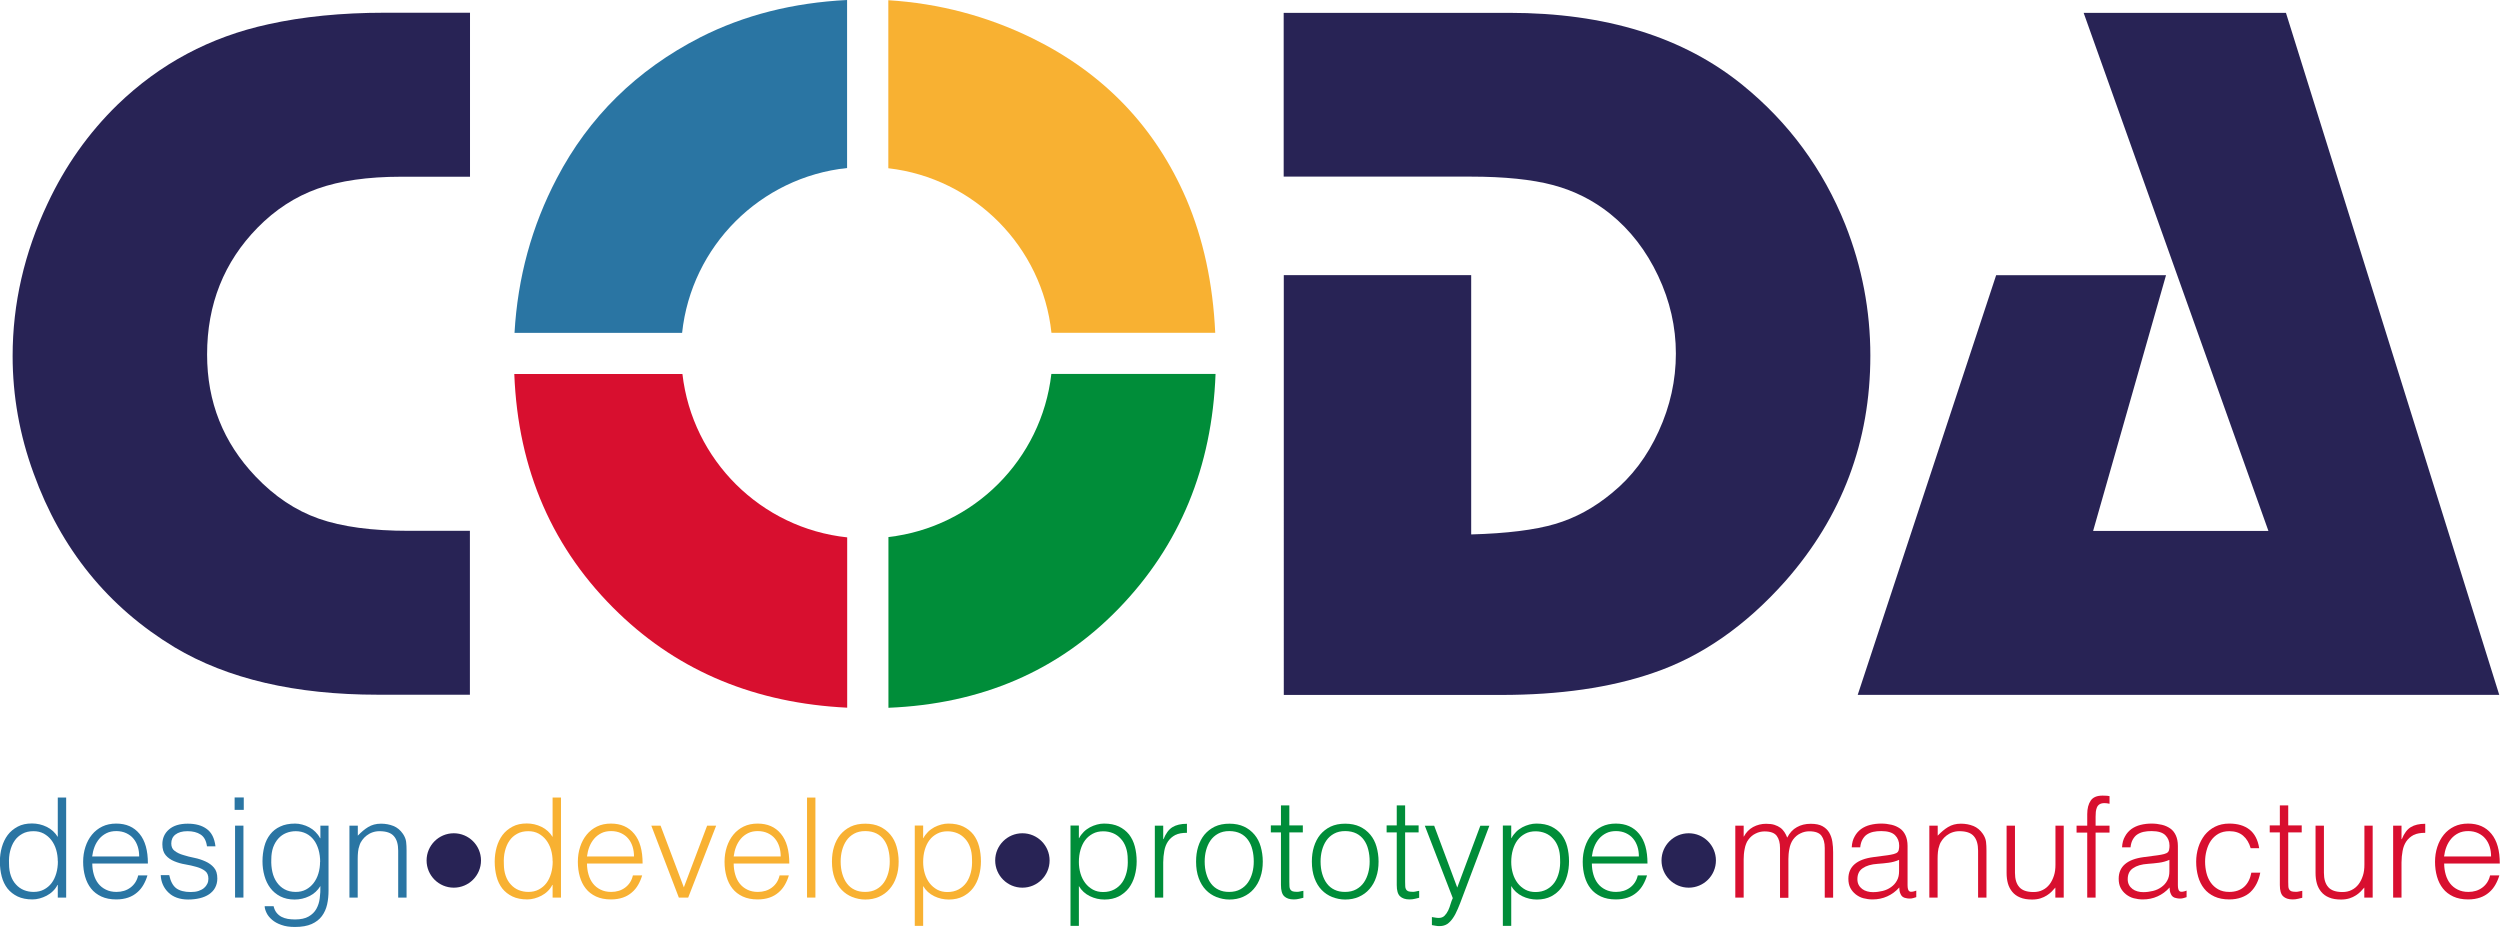 <?xml version="1.0" encoding="UTF-8"?><svg id="a" xmlns="http://www.w3.org/2000/svg" viewBox="0 0 229.73 85.18"><defs><style>.cls-1{fill:#f8b132;}.cls-1,.cls-2,.cls-3,.cls-4,.cls-5{stroke-width:0px;}.cls-2{fill:#282355;}.cls-3{fill:#2a75a3;}.cls-4{fill:#d80f2f;}.cls-5{fill:#008d39;}</style></defs><path class="cls-2" d="M43.19,1.18v15.06h-6.34c-3.06,0-5.62.37-7.67,1.1-2.05.73-3.89,1.93-5.51,3.58-3.09,3.15-4.64,7.04-4.64,11.66,0,4.35,1.48,8.08,4.45,11.2,1.75,1.84,3.68,3.13,5.81,3.88s4.89,1.12,8.29,1.12h5.6v15.06h-8.45c-7.59,0-13.82-1.45-18.69-4.36-6.12-3.7-10.44-9.03-12.95-15.98-1.29-3.52-1.93-7.12-1.93-10.79,0-4.8,1.07-9.47,3.21-14,1.62-3.46,3.76-6.49,6.43-9.09,3.89-3.76,8.51-6.23,13.86-7.39,3.15-.7,6.72-1.06,10.7-1.06h7.83Z"/><path class="cls-2" d="M117.97,1.18h20.7c8.88,0,16.04,2.22,21.49,6.66,4.22,3.43,7.36,7.7,9.41,12.81,1.53,3.86,2.3,7.87,2.3,12.03,0,7.9-2.6,14.8-7.8,20.71-3.67,4.13-7.73,6.95-12.17,8.45-3.92,1.35-8.57,2.02-13.96,2.02h-19.97V25.28h17.22v23.83c3.27-.09,5.85-.41,7.71-.96,1.87-.55,3.61-1.5,5.23-2.85,1.81-1.47,3.24-3.36,4.29-5.67,1.06-2.31,1.58-4.69,1.58-7.14s-.54-4.83-1.63-7.14c-1.09-2.31-2.56-4.22-4.43-5.72-1.53-1.22-3.27-2.1-5.21-2.62-1.95-.52-4.48-.78-7.6-.78h-17.17V1.18h.01Z"/><path class="cls-2" d="M210.06,1.18l19.6,62.67h-58.95l12.72-38.56h15.61l-6.7,23.5h16.11L191.47,1.18h18.59Z"/><path class="cls-1" d="M96.63,30.58h15.04c-.21-4.55-1.1-8.64-2.65-12.28-2.85-6.61-7.56-11.54-14.14-14.78C90.71,1.48,86.29.31,81.63.02v15.44c7.9.91,14.15,7.21,14.99,15.12h.01Z"/><path class="cls-5" d="M96.61,34.37c-.9,7.85-7.12,14.08-14.97,14.98v15.69c8.55-.35,15.6-3.39,21.14-9.1,5.63-5.8,8.6-13,8.92-21.58h-15.09,0Z"/><path class="cls-3" d="M77.84,15.43V0c-4.97.25-9.47,1.39-13.49,3.43-5.85,3-10.24,7.32-13.18,12.95-2.31,4.4-3.6,9.13-3.89,14.21h15.4c.85-7.97,7.18-14.31,15.16-15.15h0Z"/><path class="cls-4" d="M62.71,34.37h-15.45c.34,8.83,3.54,16.16,9.61,21.99,5.6,5.38,12.6,8.26,20.98,8.67v-15.65c-7.93-.84-14.23-7.1-15.14-15.01Z"/><path class="cls-3" d="M5.31,73.29h.77v9.19h-.77v-1.16h-.03c-.11.22-.25.41-.43.58-.17.17-.37.3-.57.41-.21.11-.42.19-.64.25-.22.06-.44.09-.65.09-.54,0-.99-.09-1.37-.27-.37-.18-.68-.42-.93-.73-.24-.31-.42-.68-.53-1.1s-.17-.88-.17-1.37c0-.46.06-.9.18-1.33.12-.42.3-.8.54-1.12.24-.32.55-.57.92-.77s.81-.29,1.31-.29c.47,0,.92.1,1.35.31.43.21.77.52,1.02.93v-3.64ZM5.31,79.15c0-.37-.05-.73-.15-1.07-.1-.34-.25-.63-.44-.88s-.43-.45-.7-.6c-.28-.15-.59-.22-.94-.22-.4,0-.75.08-1.03.24-.29.16-.53.37-.71.64-.19.27-.32.59-.41.95-.09.36-.12.75-.1,1.17,0,.42.06.79.17,1.1.11.32.27.59.48.81.2.22.44.39.71.5s.57.17.89.17c.36,0,.68-.07.96-.22.28-.15.51-.34.7-.59.19-.25.33-.55.43-.89.1-.34.15-.72.15-1.12Z"/><path class="cls-3" d="M8.48,79.35c0,.36.05.7.14,1.01.09.32.23.6.41.83.18.23.41.42.7.56.28.14.6.21.97.21.5,0,.93-.13,1.29-.4s.6-.64.71-1.12h.85c-.09.31-.22.61-.37.87s-.34.5-.58.7c-.23.2-.5.36-.82.47-.32.11-.68.17-1.1.17-.53,0-.98-.09-1.37-.27-.38-.18-.7-.42-.94-.73-.25-.31-.43-.68-.55-1.1-.12-.42-.18-.87-.18-1.36s.07-.94.21-1.37c.14-.43.34-.8.6-1.12.26-.32.58-.57.95-.75.37-.18.8-.27,1.28-.27.91,0,1.62.31,2.14.94.52.63.77,1.53.77,2.73h-5.13ZM12.79,78.71c0-.32-.04-.63-.13-.91-.09-.28-.22-.53-.4-.74-.17-.21-.39-.37-.66-.5-.26-.12-.57-.19-.91-.19s-.64.06-.9.19c-.26.13-.48.3-.66.51-.18.21-.33.46-.44.74-.11.28-.18.58-.22.89h4.31Z"/><path class="cls-3" d="M15.55,80.41c.12.57.33.97.64,1.21.31.23.76.35,1.33.35.28,0,.52-.03.73-.1.2-.07.37-.16.5-.27.13-.11.23-.24.3-.39.07-.14.1-.3.1-.46,0-.32-.1-.56-.31-.72-.21-.16-.47-.28-.79-.37-.32-.09-.66-.17-1.02-.23-.37-.06-.71-.16-1.02-.29-.31-.13-.58-.31-.78-.55-.21-.24-.31-.58-.31-1.01,0-.55.2-1.01.61-1.36.4-.35.98-.53,1.72-.53s1.3.16,1.74.48c.45.32.72.85.81,1.6h-.78c-.07-.51-.26-.87-.58-1.08s-.72-.31-1.21-.31-.85.11-1.11.31-.38.48-.38.82c0,.3.1.53.31.68.21.16.47.29.79.38.31.1.66.19,1.02.26s.71.19,1.02.33c.31.14.58.33.78.57.21.24.31.57.31,1,0,.32-.07.59-.2.84s-.32.44-.56.61c-.24.16-.52.28-.85.36-.33.08-.69.12-1.08.12s-.74-.06-1.04-.17-.56-.27-.77-.48c-.21-.2-.38-.44-.5-.71s-.19-.57-.2-.88h.78Z"/><path class="cls-3" d="M21.56,74.42v-1.14h.84v1.14h-.84ZM21.6,82.48v-6.61h.77v6.61h-.77Z"/><path class="cls-3" d="M29.42,75.87h.77v5.97c0,.44-.04.87-.13,1.27-.09.4-.25.76-.48,1.07s-.54.55-.94.73c-.4.18-.92.27-1.54.27-.49,0-.9-.06-1.25-.19-.35-.12-.63-.28-.85-.47-.22-.19-.39-.39-.5-.62-.11-.23-.18-.44-.18-.63h.82c.06.25.15.45.28.61.13.16.28.28.45.37s.37.15.58.19c.21.03.43.05.66.05.52,0,.94-.09,1.25-.27s.55-.41.71-.7c.16-.29.27-.62.31-.98.05-.37.07-.74.06-1.12-.25.41-.59.72-1.02.93-.43.21-.88.31-1.35.31-.5,0-.94-.1-1.31-.29s-.68-.45-.92-.77c-.24-.32-.42-.69-.54-1.12-.12-.43-.18-.87-.18-1.33,0-.49.06-.94.17-1.37s.29-.79.53-1.1c.24-.31.55-.56.93-.73.37-.18.83-.27,1.37-.27.21,0,.43.03.65.09.22.06.44.14.64.25.21.11.4.25.57.42.17.17.32.36.43.58h.03v-1.16ZM29.42,79.2c0-.4-.05-.77-.15-1.12-.1-.34-.24-.64-.43-.89-.19-.25-.42-.45-.7-.59-.28-.14-.6-.22-.96-.22-.32,0-.62.06-.89.17s-.51.28-.71.5c-.2.22-.36.49-.48.81-.11.32-.17.69-.17,1.1-.02.42.02.81.1,1.17.08.36.22.68.41.95.19.27.43.49.71.64.29.16.63.24,1.03.24.35,0,.66-.07.94-.22.28-.15.51-.35.7-.6s.34-.54.44-.88c.1-.34.15-.69.15-1.07Z"/><path class="cls-3" d="M32.88,82.48h-.77v-6.61h.77v.92c.31-.32.62-.59.95-.79.33-.2.72-.31,1.18-.31.41,0,.79.07,1.14.21.35.14.64.38.88.73.16.24.26.48.29.73.03.25.04.51.04.79v4.33h-.77v-4.31c0-.59-.13-1.04-.4-1.34-.26-.3-.7-.45-1.32-.45-.24,0-.45.04-.65.11-.2.07-.37.17-.53.29s-.29.26-.4.41c-.11.15-.2.31-.25.48-.08.21-.12.42-.14.61-.02.2-.03.41-.03.64v3.56Z"/><path class="cls-1" d="M50.78,73.29h.77v9.19h-.77v-1.16h-.03c-.11.22-.25.41-.43.58-.17.17-.37.3-.57.41-.21.11-.42.19-.64.25-.22.06-.44.09-.65.09-.54,0-.99-.09-1.37-.27-.37-.18-.68-.42-.93-.73-.24-.31-.42-.68-.53-1.1s-.17-.88-.17-1.37c0-.46.06-.9.18-1.33.12-.42.3-.8.54-1.12.24-.32.55-.57.92-.77s.81-.29,1.31-.29c.47,0,.92.1,1.35.31.43.21.77.52,1.02.93v-3.64ZM50.78,79.15c0-.37-.05-.73-.15-1.07-.1-.34-.25-.63-.44-.88s-.43-.45-.7-.6c-.28-.15-.59-.22-.94-.22-.4,0-.75.08-1.03.24-.29.16-.53.37-.71.64-.19.27-.32.59-.41.95-.09.36-.12.75-.1,1.17,0,.42.06.79.17,1.1.11.32.27.59.48.81.2.22.44.39.71.5s.57.17.89.17c.36,0,.68-.07.96-.22.28-.15.51-.34.7-.59.19-.25.33-.55.43-.89.1-.34.15-.72.15-1.12Z"/><path class="cls-1" d="M53.94,79.35c0,.36.05.7.14,1.01.09.32.23.6.41.83.18.23.41.42.7.56.28.14.6.21.97.21.5,0,.93-.13,1.29-.4s.6-.64.71-1.12h.85c-.09.31-.22.61-.37.87s-.34.5-.58.7c-.23.2-.5.36-.82.47-.32.11-.68.17-1.1.17-.53,0-.98-.09-1.37-.27-.38-.18-.7-.42-.94-.73-.25-.31-.43-.68-.55-1.1-.12-.42-.18-.87-.18-1.36s.07-.94.21-1.37c.14-.43.34-.8.6-1.12.26-.32.58-.57.95-.75.37-.18.8-.27,1.28-.27.91,0,1.62.31,2.14.94.52.63.77,1.53.77,2.73h-5.13ZM58.26,78.71c0-.32-.04-.63-.13-.91-.09-.28-.22-.53-.4-.74-.17-.21-.39-.37-.66-.5-.26-.12-.57-.19-.91-.19s-.64.06-.9.19c-.26.13-.48.3-.66.51-.18.21-.33.46-.44.74-.11.28-.18.58-.22.89h4.31Z"/><path class="cls-1" d="M59.87,75.87h.83l2.14,5.67,2.14-5.67h.83l-2.57,6.61h-.86l-2.53-6.61Z"/><path class="cls-1" d="M67.42,79.35c0,.36.05.7.14,1.01.09.32.23.6.41.83.18.23.41.42.7.56.28.14.6.21.97.21.5,0,.93-.13,1.29-.4s.6-.64.71-1.12h.85c-.09.31-.22.61-.37.87s-.34.5-.58.7c-.23.2-.5.36-.82.47-.32.11-.68.17-1.1.17-.53,0-.98-.09-1.37-.27-.38-.18-.7-.42-.94-.73-.25-.31-.43-.68-.55-1.1-.12-.42-.18-.87-.18-1.36s.07-.94.21-1.37c.14-.43.34-.8.6-1.12.26-.32.58-.57.95-.75.37-.18.8-.27,1.28-.27.91,0,1.62.31,2.14.94.52.63.77,1.53.77,2.73h-5.13ZM71.74,78.71c0-.32-.04-.63-.13-.91-.09-.28-.22-.53-.4-.74-.17-.21-.39-.37-.66-.5-.26-.12-.57-.19-.91-.19s-.64.06-.9.19c-.26.13-.48.3-.66.51-.18.21-.33.46-.44.74-.11.28-.18.58-.22.89h4.31Z"/><path class="cls-1" d="M74.16,82.48v-9.19h.77v9.19h-.77Z"/><path class="cls-1" d="M79.51,82.66c-.43,0-.82-.09-1.19-.23-.37-.15-.69-.36-.97-.65-.28-.29-.5-.65-.66-1.09s-.24-.94-.24-1.52c0-.49.06-.94.19-1.36.13-.42.32-.79.57-1.1.26-.31.57-.56.96-.75.38-.18.83-.27,1.34-.27s.97.09,1.35.27c.38.18.7.43.96.74.26.31.45.68.57,1.1.12.43.19.88.19,1.37,0,.53-.07,1-.22,1.43-.14.43-.35.79-.62,1.1-.27.31-.59.54-.97.71-.38.17-.8.25-1.26.25ZM81.76,79.17c0-.39-.04-.76-.13-1.1-.08-.34-.22-.64-.4-.89-.18-.25-.41-.45-.69-.59-.28-.14-.63-.22-1.03-.22s-.74.08-1.03.24-.52.37-.7.63c-.18.26-.31.56-.4.89-.09.34-.13.68-.13,1.04,0,.41.05.79.15,1.13s.24.64.43.89c.19.25.42.44.7.57.28.14.6.2.97.2.4,0,.74-.08,1.03-.24.29-.16.52-.37.7-.63.18-.26.31-.56.4-.89.09-.33.13-.68.13-1.03Z"/><path class="cls-1" d="M84.83,85.08h-.77v-9.22h.77v1.16h.02c.11-.21.25-.4.43-.58.17-.17.37-.31.57-.42.21-.11.42-.19.64-.25.22-.06.44-.09.65-.09.54,0,.99.09,1.37.27.37.18.68.42.93.73.24.31.42.68.53,1.1s.17.88.17,1.37c0,.46-.06.9-.18,1.33s-.3.8-.54,1.12c-.24.32-.55.57-.92.77-.37.19-.81.29-1.31.29-.47,0-.92-.1-1.35-.31-.43-.21-.77-.52-1.01-.93v3.66ZM84.83,79.2c0,.37.05.73.15,1.07.1.34.25.63.44.88s.43.45.7.6c.28.15.59.22.94.22.39,0,.73-.08,1.03-.24.29-.16.53-.37.72-.64.19-.27.32-.59.41-.95.09-.36.12-.75.1-1.17,0-.42-.06-.79-.17-1.1-.11-.32-.27-.59-.48-.81-.2-.22-.44-.39-.71-.5s-.57-.17-.89-.17c-.36,0-.68.07-.96.22-.28.15-.51.34-.7.59-.19.25-.33.55-.43.89-.1.34-.15.72-.15,1.12Z"/><path class="cls-5" d="M99.14,85.08h-.77v-9.22h.77v1.16h.02c.11-.21.25-.4.43-.58.17-.17.37-.31.57-.42.21-.11.42-.19.64-.25.22-.06.44-.09.65-.09.54,0,.99.09,1.37.27.37.18.68.42.93.73.24.31.42.68.53,1.1s.17.88.17,1.37c0,.46-.06.9-.18,1.33s-.3.8-.54,1.12c-.24.32-.55.57-.92.77-.37.19-.81.29-1.31.29-.47,0-.92-.1-1.35-.31-.43-.21-.77-.52-1.01-.93v3.66ZM99.14,79.2c0,.37.05.73.15,1.07.1.34.25.63.44.88s.43.45.7.6c.28.15.59.22.94.22.39,0,.73-.08,1.03-.24.29-.16.53-.37.72-.64.19-.27.32-.59.41-.95.09-.36.12-.75.1-1.17,0-.42-.06-.79-.17-1.1-.11-.32-.27-.59-.48-.81-.2-.22-.44-.39-.71-.5s-.57-.17-.89-.17c-.36,0-.68.07-.96.22-.28.15-.51.34-.7.59-.19.25-.33.55-.43.89-.1.34-.15.72-.15,1.12Z"/><path class="cls-5" d="M106.89,82.48h-.77v-6.61h.77v1.24h.03c.21-.53.49-.9.82-1.1.34-.21.78-.31,1.33-.31v.83c-.43,0-.79.06-1.07.2-.28.15-.5.34-.67.59s-.28.54-.34.87-.1.69-.1,1.05v3.24Z"/><path class="cls-5" d="M112.97,82.66c-.43,0-.82-.09-1.19-.23-.37-.15-.69-.36-.97-.65-.28-.29-.5-.65-.66-1.09s-.24-.94-.24-1.52c0-.49.06-.94.19-1.36.13-.42.32-.79.57-1.1.26-.31.57-.56.96-.75.38-.18.83-.27,1.34-.27s.97.09,1.35.27c.38.18.7.43.96.74.26.31.45.68.57,1.1.12.43.19.88.19,1.37,0,.53-.07,1-.22,1.43-.14.43-.35.79-.62,1.1-.27.31-.59.54-.97.71-.38.17-.8.25-1.26.25ZM115.21,79.17c0-.39-.04-.76-.13-1.1-.08-.34-.22-.64-.4-.89-.18-.25-.41-.45-.69-.59-.28-.14-.63-.22-1.03-.22s-.74.08-1.03.24-.52.37-.7.63c-.18.26-.31.56-.4.89-.09.34-.13.68-.13,1.04,0,.41.05.79.15,1.13s.24.64.43.89c.19.25.42.44.7.57.28.14.6.2.97.2.4,0,.74-.08,1.03-.24.29-.16.52-.37.7-.63.18-.26.31-.56.4-.89.09-.33.13-.68.13-1.03Z"/><path class="cls-5" d="M119.76,82.5c-.09.02-.22.05-.37.09s-.32.06-.51.06c-.38,0-.67-.1-.87-.29s-.3-.53-.3-1.03v-4.84h-.93v-.64h.93v-1.84h.77v1.84h1.24v.64h-1.24v4.53c0,.16,0,.3.01.42,0,.12.03.22.08.29.04.08.11.13.2.17.09.03.21.05.38.05.1,0,.21,0,.31-.03s.21-.04.31-.06v.63Z"/><path class="cls-5" d="M123.61,82.66c-.43,0-.82-.09-1.19-.23-.37-.15-.69-.36-.97-.65-.28-.29-.5-.65-.66-1.09s-.24-.94-.24-1.52c0-.49.06-.94.19-1.36.13-.42.32-.79.57-1.1.26-.31.57-.56.96-.75.38-.18.83-.27,1.34-.27s.97.09,1.35.27c.38.18.7.43.96.74.26.31.45.68.57,1.1.12.43.19.88.19,1.37,0,.53-.07,1-.22,1.43-.14.43-.35.79-.62,1.1-.27.31-.59.54-.97.71-.38.17-.8.25-1.26.25ZM125.86,79.17c0-.39-.04-.76-.13-1.1-.08-.34-.22-.64-.4-.89-.18-.25-.41-.45-.69-.59-.28-.14-.63-.22-1.03-.22s-.74.08-1.03.24-.52.37-.7.63c-.18.26-.31.56-.4.89-.09.34-.13.68-.13,1.04,0,.41.05.79.15,1.13s.24.64.43.89c.19.25.42.44.7.57.28.14.6.2.97.2.4,0,.74-.08,1.03-.24.29-.16.52-.37.7-.63.18-.26.31-.56.4-.89.09-.33.13-.68.13-1.03Z"/><path class="cls-5" d="M130.4,82.5c-.09.02-.22.05-.37.09s-.32.06-.51.06c-.38,0-.67-.1-.87-.29s-.3-.53-.3-1.03v-4.84h-.93v-.64h.93v-1.84h.77v1.84h1.24v.64h-1.24v4.53c0,.16,0,.3.01.42,0,.12.03.22.08.29.04.08.11.13.2.17.09.03.21.05.38.05.1,0,.21,0,.31-.03s.21-.04.31-.06v.63Z"/><path class="cls-5" d="M131.58,84.27c.1.02.21.03.31.05.11.02.21.03.33.03.21,0,.39-.07.52-.2s.25-.3.34-.49c.09-.19.16-.39.22-.6s.13-.38.2-.53l-2.57-6.65h.86l2.12,5.68,2.12-5.68h.83l-2.46,6.52c-.15.42-.3.79-.44,1.12-.14.33-.29.62-.45.85-.16.23-.33.41-.52.54-.19.12-.42.19-.68.19-.14,0-.27,0-.39-.03-.12-.02-.24-.04-.34-.06v-.73Z"/><path class="cls-5" d="M138.87,85.08h-.77v-9.22h.77v1.16h.02c.11-.21.25-.4.43-.58.17-.17.37-.31.57-.42.21-.11.42-.19.64-.25.22-.06.44-.09.65-.09.54,0,.99.09,1.37.27.37.18.68.42.93.73.24.31.42.68.53,1.1s.17.88.17,1.37c0,.46-.06.9-.18,1.33s-.3.8-.54,1.12c-.24.32-.55.57-.92.77-.37.19-.81.29-1.31.29-.47,0-.92-.1-1.35-.31-.43-.21-.77-.52-1.01-.93v3.66ZM138.87,79.2c0,.37.05.73.15,1.07.1.34.25.63.44.88s.43.45.7.6c.28.15.59.22.94.22.39,0,.73-.08,1.03-.24.29-.16.53-.37.72-.64.19-.27.32-.59.41-.95.09-.36.12-.75.1-1.17,0-.42-.06-.79-.17-1.1-.11-.32-.27-.59-.48-.81-.2-.22-.44-.39-.71-.5s-.57-.17-.89-.17c-.36,0-.68.07-.96.22-.28.15-.51.34-.7.59-.19.25-.33.55-.43.89-.1.34-.15.72-.15,1.12Z"/><path class="cls-5" d="M146.28,79.35c0,.36.05.7.14,1.01.09.32.23.6.41.83.18.23.41.42.7.56.28.14.6.21.97.21.5,0,.93-.13,1.29-.4s.6-.64.71-1.12h.85c-.09.31-.22.61-.37.87s-.34.5-.58.7c-.23.2-.5.36-.82.47-.32.11-.68.17-1.1.17-.53,0-.98-.09-1.37-.27-.38-.18-.7-.42-.94-.73-.25-.31-.43-.68-.55-1.1-.12-.42-.18-.87-.18-1.36s.07-.94.21-1.37c.14-.43.34-.8.6-1.12.26-.32.58-.57.95-.75.37-.18.8-.27,1.28-.27.91,0,1.62.31,2.14.94.52.63.77,1.53.77,2.73h-5.13ZM150.6,78.71c0-.32-.04-.63-.13-.91-.09-.28-.22-.53-.4-.74-.17-.21-.39-.37-.66-.5-.26-.12-.57-.19-.91-.19s-.64.06-.9.19c-.26.13-.48.3-.66.51-.18.21-.33.46-.44.74-.11.28-.18.58-.22.89h4.31Z"/><path class="cls-4" d="M160.23,82.48h-.77v-6.61h.77v1h.02c.2-.38.48-.67.84-.87.37-.2.77-.3,1.2-.3.31,0,.57.03.78.1.21.07.39.16.54.27s.27.25.37.4c.1.15.18.32.25.5.22-.43.52-.76.89-.96.37-.21.79-.31,1.27-.31.45,0,.81.07,1.08.22s.47.34.62.59c.14.24.24.52.29.84.05.31.07.64.07.97v4.17h-.77v-4.57c0-.48-.1-.85-.3-1.12-.2-.27-.57-.41-1.12-.41-.28,0-.55.06-.81.19-.26.12-.49.31-.68.57-.08.11-.15.24-.21.39-.06.15-.1.3-.13.47-.03.16-.06.32-.07.48-.01.16-.02.31-.02.45v3.56h-.77v-4.57c0-.48-.1-.85-.3-1.12-.2-.27-.57-.41-1.12-.41-.28,0-.55.06-.81.19-.26.12-.49.31-.68.57-.09.11-.15.24-.21.39-.06.15-.1.3-.13.47-.03.16-.06.32-.07.48-.01.16-.02.31-.02.45v3.56Z"/><path class="cls-4" d="M173.23,78.62c.15-.02.32-.04.52-.08.2-.03.36-.08.49-.14.13-.06.21-.16.24-.3.03-.14.04-.27.04-.39,0-.39-.13-.71-.38-.96-.25-.25-.67-.38-1.27-.38-.26,0-.51.02-.73.07-.22.05-.41.13-.58.24-.17.11-.3.27-.41.46-.11.19-.18.43-.21.72h-.78c.02-.39.11-.73.27-1,.15-.28.35-.5.59-.68.24-.17.52-.3.84-.38.32-.08.66-.12,1.02-.12.33,0,.64.04.94.11s.55.19.77.34.39.37.51.63c.12.26.19.59.19.97v3.6c0,.3.05.49.16.57.11.08.32.06.64-.06v.6c-.06.02-.15.04-.26.08s-.23.05-.34.05c-.12,0-.23-.01-.34-.04-.13-.02-.23-.06-.31-.12-.08-.06-.14-.14-.18-.23-.05-.09-.08-.19-.1-.29-.02-.11-.03-.22-.03-.34-.32.36-.69.63-1.11.82s-.87.28-1.35.28c-.29,0-.57-.04-.84-.11s-.5-.2-.71-.36c-.2-.16-.37-.36-.49-.59s-.18-.51-.18-.84c0-1.12.77-1.79,2.31-1.99l1.06-.14ZM174.52,79.01c-.32.14-.65.23-.98.27s-.66.08-1,.1c-.59.04-1.04.17-1.37.4-.33.22-.49.56-.49,1.01,0,.2.04.38.12.53.08.15.19.27.32.37.13.1.28.17.46.22.17.05.35.07.53.07.31,0,.6-.04.89-.11s.55-.19.77-.35c.23-.16.41-.36.54-.6.14-.24.2-.53.2-.86v-1.03Z"/><path class="cls-4" d="M178.06,82.48h-.77v-6.61h.77v.92c.31-.32.62-.59.95-.79.33-.2.72-.31,1.18-.31.41,0,.79.07,1.14.21.35.14.64.38.88.73.16.24.26.48.29.73.03.25.04.51.04.79v4.33h-.77v-4.31c0-.59-.13-1.04-.4-1.34-.26-.3-.7-.45-1.32-.45-.24,0-.45.04-.65.11-.2.07-.37.17-.53.29s-.29.26-.4.41c-.11.15-.2.31-.25.48-.08.21-.12.42-.14.61-.02.2-.03.41-.03.64v3.56Z"/><path class="cls-4" d="M188.87,75.87h.77v6.61h-.77v-.92c-.1.12-.22.24-.34.37-.13.13-.27.24-.44.35-.17.11-.36.2-.58.27-.22.07-.48.11-.77.11-.44,0-.81-.06-1.11-.19-.3-.12-.54-.3-.72-.52-.18-.22-.32-.48-.4-.77s-.12-.61-.12-.96v-4.35h.77v4.34c0,.57.13,1.01.4,1.31.26.3.7.45,1.3.45.32,0,.6-.06.85-.19.25-.12.46-.3.63-.52.17-.22.3-.49.4-.79s.14-.64.14-1.01v-3.6Z"/><path class="cls-4" d="M190.82,76.51v-.64h.98v-1.05c0-.53.11-.94.32-1.25.21-.31.57-.46,1.09-.46.12,0,.23,0,.33.01.1,0,.2.02.31.04v.7c-.17-.04-.32-.06-.46-.06-.2,0-.35.04-.46.11-.11.07-.19.17-.24.29-.05.12-.08.25-.1.4-.01.15-.02.3-.02.45v.82h1.28v.64h-1.28v5.97h-.77v-5.97h-.98Z"/><path class="cls-4" d="M198.07,78.62c.15-.02.32-.04.52-.08.2-.03.36-.08.49-.14.13-.06.21-.16.24-.3.03-.14.04-.27.04-.39,0-.39-.13-.71-.38-.96-.25-.25-.67-.38-1.27-.38-.26,0-.51.02-.73.07-.22.05-.41.13-.58.24-.17.11-.3.27-.41.46-.11.19-.18.43-.21.72h-.78c.02-.39.11-.73.27-1,.15-.28.35-.5.59-.68.24-.17.52-.3.84-.38.32-.08.66-.12,1.02-.12.33,0,.64.04.94.11s.55.19.77.34.39.37.51.63c.12.26.19.59.19.97v3.6c0,.3.05.49.16.57.11.08.32.06.64-.06v.6c-.06.02-.15.04-.26.08s-.23.05-.34.05c-.12,0-.23-.01-.34-.04-.13-.02-.23-.06-.31-.12-.08-.06-.14-.14-.18-.23-.05-.09-.08-.19-.1-.29-.02-.11-.03-.22-.03-.34-.32.36-.69.63-1.11.82s-.87.28-1.35.28c-.29,0-.57-.04-.84-.11s-.5-.2-.71-.36c-.2-.16-.37-.36-.49-.59s-.18-.51-.18-.84c0-1.12.77-1.79,2.31-1.99l1.06-.14ZM199.36,79.01c-.32.14-.65.23-.98.27s-.66.08-1,.1c-.59.04-1.04.17-1.37.4-.33.22-.49.56-.49,1.01,0,.2.04.38.12.53.08.15.19.27.32.37.13.1.28.17.46.22.17.05.35.07.53.07.31,0,.6-.04.89-.11s.55-.19.77-.35c.23-.16.41-.36.54-.6.14-.24.2-.53.2-.86v-1.03Z"/><path class="cls-4" d="M206.82,77.95c-.14-.49-.37-.88-.7-1.16-.33-.28-.75-.41-1.26-.41-.39,0-.73.08-1.01.24-.28.16-.51.38-.69.64s-.31.57-.4.91c-.09.34-.13.67-.13,1.01s.04.69.12,1.02c.08.33.21.63.39.89.18.26.41.47.69.63.28.16.62.24,1.02.24.57,0,1.03-.16,1.37-.47.34-.31.56-.75.66-1.3h.82c-.07.37-.18.7-.33,1-.15.3-.34.56-.57.78-.23.22-.51.38-.84.5s-.69.18-1.11.18c-.53,0-.98-.09-1.37-.27-.38-.18-.7-.42-.94-.73-.25-.31-.43-.68-.55-1.1-.12-.43-.18-.88-.18-1.37,0-.46.07-.9.2-1.32.13-.42.33-.79.58-1.12.26-.32.57-.58.95-.77s.81-.29,1.31-.29c.77,0,1.38.18,1.86.55.47.37.77.94.89,1.71h-.78Z"/><path class="cls-4" d="M211.55,82.5c-.09.02-.22.05-.37.09s-.32.06-.51.06c-.38,0-.67-.1-.87-.29s-.3-.53-.3-1.03v-4.84h-.93v-.64h.93v-1.84h.77v1.84h1.24v.64h-1.24v4.53c0,.16,0,.3.01.42,0,.12.03.22.08.29.04.08.11.13.2.17.09.03.21.05.38.05.1,0,.21,0,.31-.03s.21-.04.31-.06v.63Z"/><path class="cls-4" d="M217.26,75.87h.77v6.61h-.77v-.92c-.1.12-.22.24-.34.37-.13.13-.27.24-.44.35-.17.11-.36.2-.58.27-.22.07-.48.11-.77.11-.44,0-.81-.06-1.11-.19-.3-.12-.54-.3-.72-.52-.18-.22-.32-.48-.4-.77s-.12-.61-.12-.96v-4.35h.77v4.34c0,.57.13,1.01.4,1.31.26.3.7.45,1.3.45.32,0,.6-.06.85-.19.25-.12.46-.3.63-.52.17-.22.3-.49.4-.79s.14-.64.14-1.01v-3.6Z"/><path class="cls-4" d="M220.68,82.48h-.77v-6.61h.77v1.24h.03c.21-.53.49-.9.82-1.1.34-.21.78-.31,1.33-.31v.83c-.43,0-.79.06-1.07.2-.28.15-.5.34-.67.59s-.28.54-.34.87-.1.69-.1,1.05v3.24Z"/><path class="cls-4" d="M224.6,79.35c0,.36.05.7.14,1.01.09.32.23.6.41.83.18.23.41.42.7.56.28.14.6.21.97.21.5,0,.93-.13,1.29-.4s.6-.64.71-1.12h.85c-.09.31-.22.61-.37.87s-.34.5-.58.7c-.23.2-.5.36-.82.47-.32.11-.68.17-1.1.17-.53,0-.98-.09-1.37-.27-.38-.18-.7-.42-.94-.73-.25-.31-.43-.68-.55-1.1-.12-.42-.18-.87-.18-1.36s.07-.94.21-1.37c.14-.43.34-.8.6-1.12.26-.32.58-.57.95-.75.37-.18.8-.27,1.28-.27.91,0,1.62.31,2.14.94.52.63.77,1.53.77,2.73h-5.13ZM228.91,78.71c0-.32-.04-.63-.13-.91-.09-.28-.22-.53-.4-.74-.17-.21-.39-.37-.66-.5-.26-.12-.57-.19-.91-.19s-.64.06-.9.19c-.26.13-.48.3-.66.51-.18.21-.33.46-.44.74-.11.28-.18.58-.22.89h4.31Z"/><circle class="cls-2" cx="41.7" cy="79.07" r="2.5"/><circle class="cls-2" cx="93.95" cy="79.07" r="2.5"/><circle class="cls-2" cx="155.18" cy="79.07" r="2.5"/></svg>